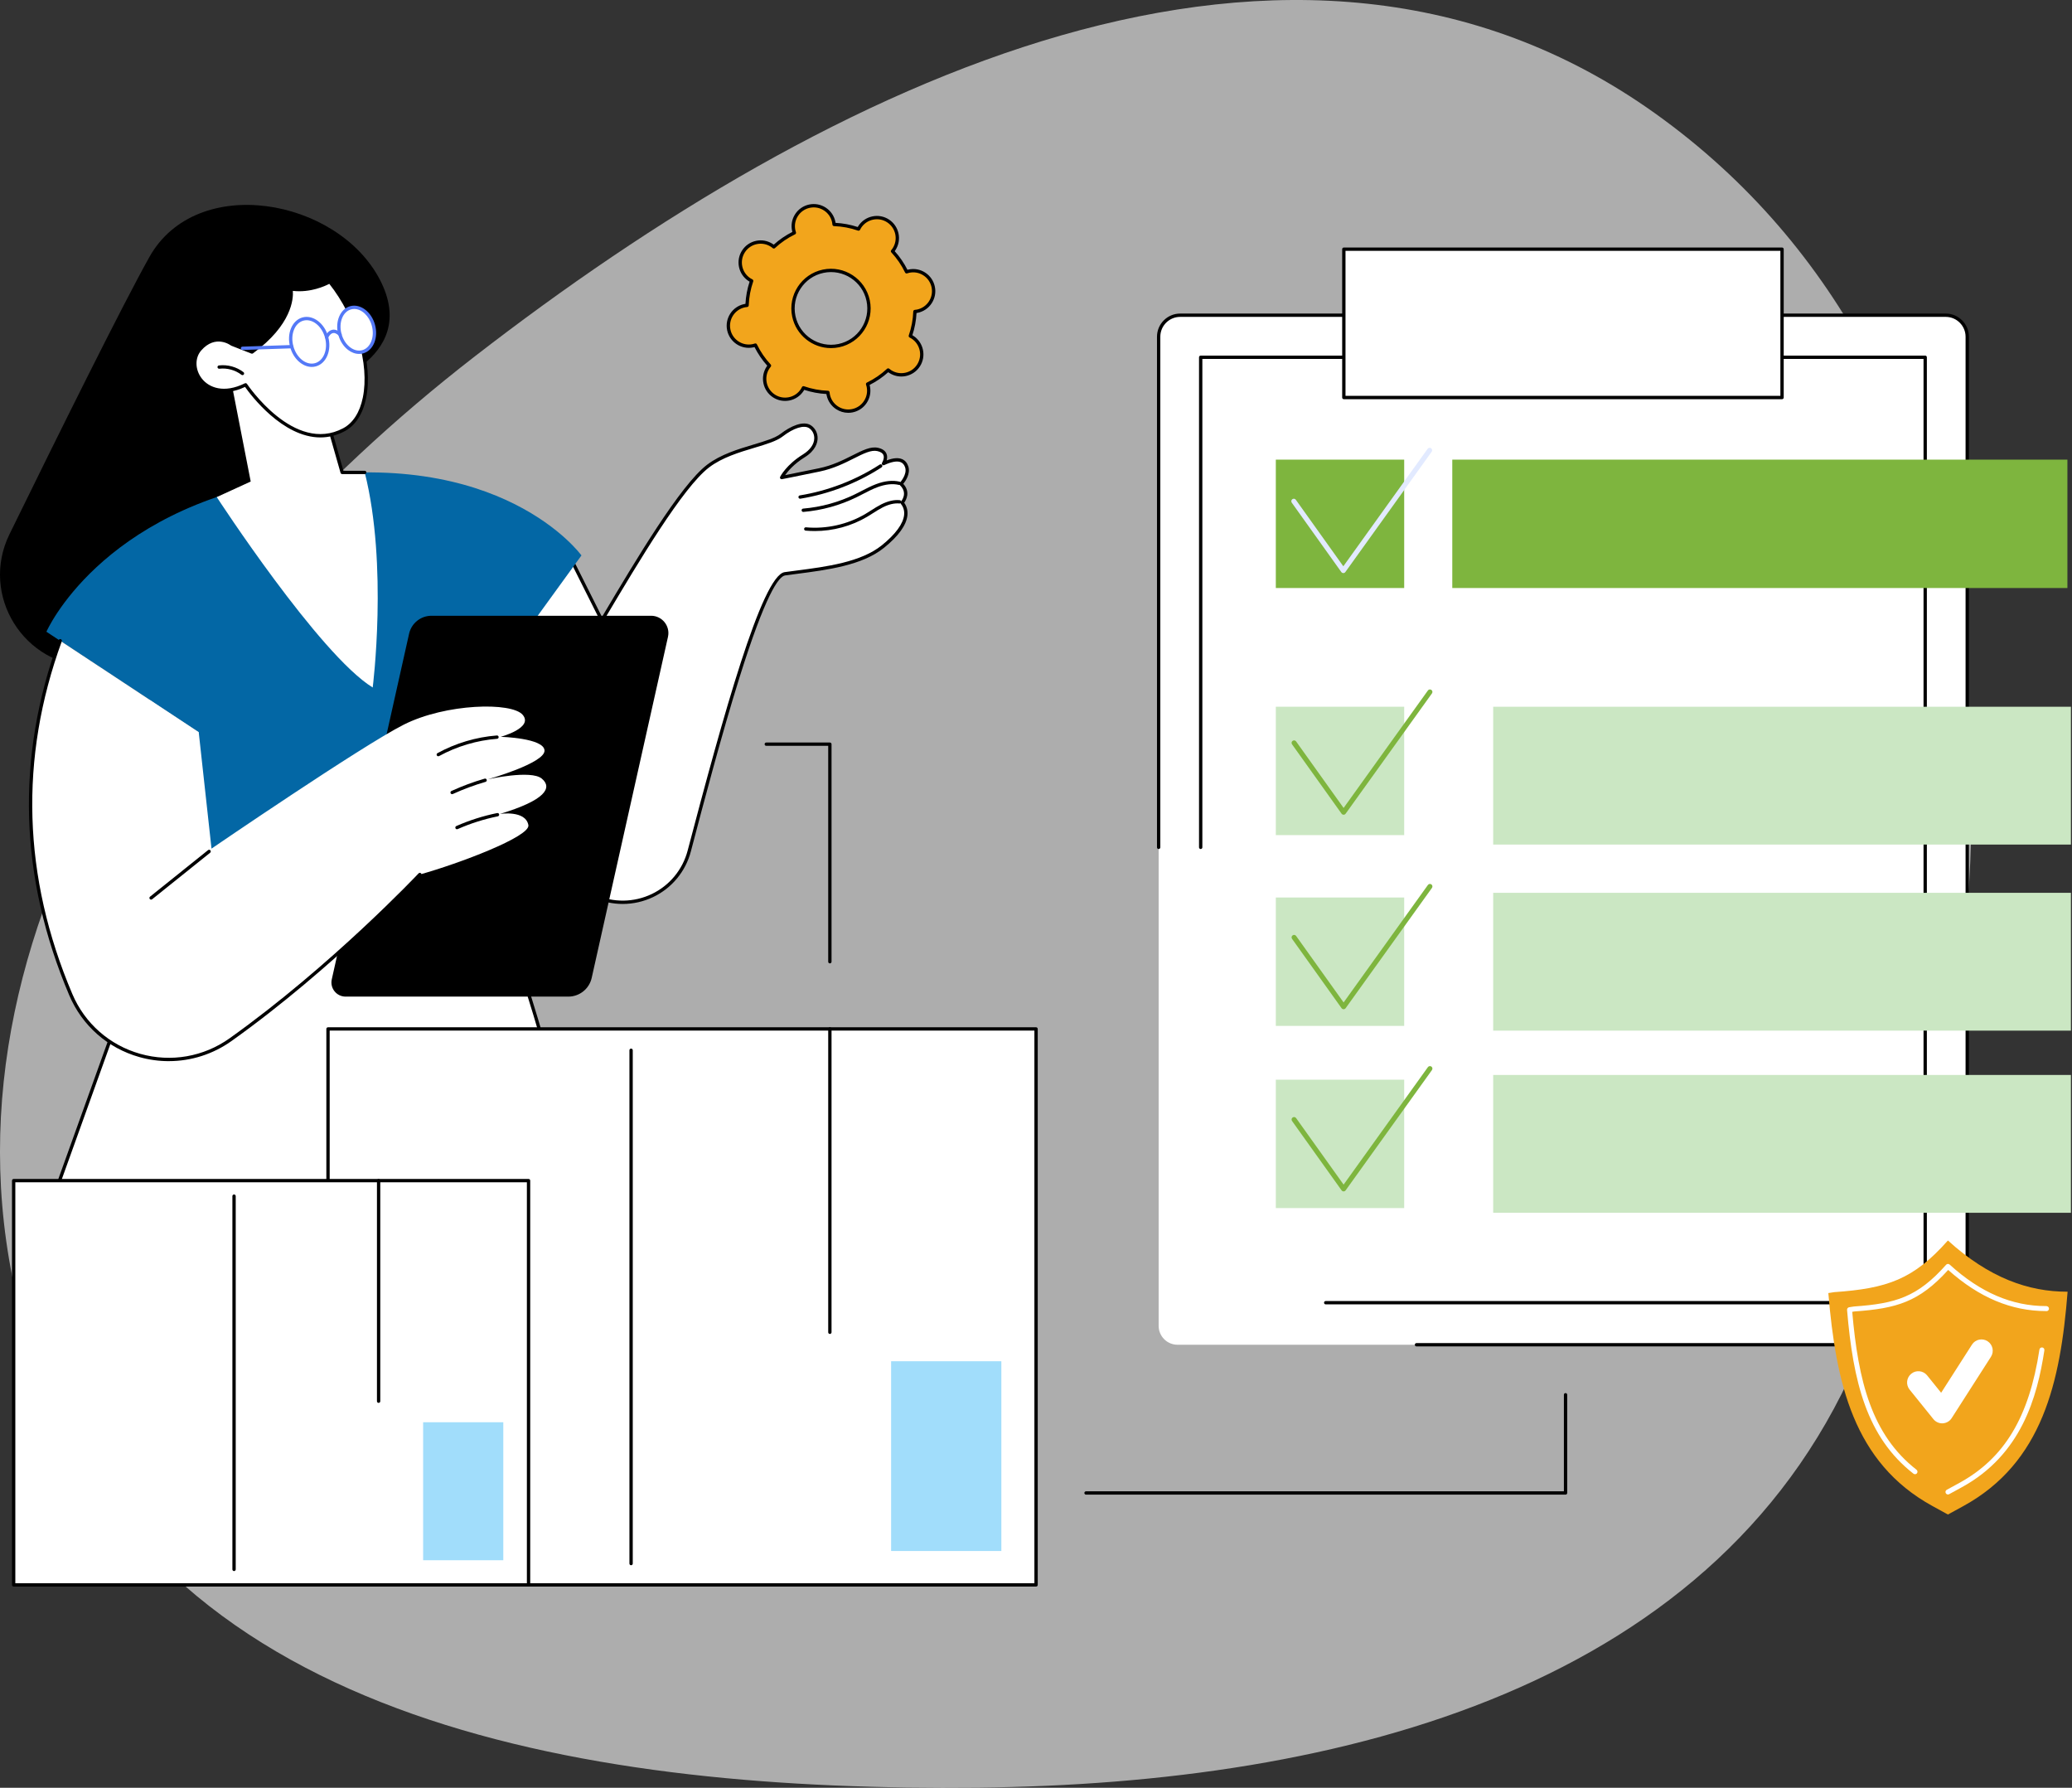 <svg xmlns="http://www.w3.org/2000/svg" width="721" height="622" viewBox="0 0 721 622" fill="none"><rect x="0" y="0" width="721" height="622" fill="#333333" stroke="none"/><path fill-rule="evenodd" clip-rule="evenodd" d="M340.341 621.944C466.701 620.652 600.215 587.263 648.096 468.92C708.199 320.368 705.571 132.087 575.996 39.495C449.837 -50.656 287.973 28.971 165.303 123.925C54.271 209.87 -34.005 342.131 12.84 475.413C57.062 601.233 208.386 623.292 340.341 621.944Z" fill="white" fill-opacity="0.6"></path><g clip-path="url(#clip0_836_5712)"><path d="M66.412 231.296C65.192 231.94 49.472 232.035 31.856 231.929C8.266 231.79 -7.079 207.057 3.298 185.872C20.317 151.124 42.48 106.388 51.971 89.446C68.396 60.128 117.343 68.931 132.138 97.21C146.933 125.486 109.4 135.356 109.4 135.356L66.412 231.293V231.296Z" fill="black"></path><path d="M222.466 241.826L198.09 193.25L157.465 227.695L184.714 297.643L222.466 241.826Z" fill="white"></path><path d="M184.714 298.222C184.693 298.222 184.672 298.222 184.649 298.219C184.436 298.196 184.252 298.054 184.173 297.854L156.924 227.906C156.835 227.675 156.901 227.415 157.09 227.255L197.715 192.809C197.851 192.694 198.03 192.649 198.203 192.683C198.377 192.72 198.527 192.833 198.606 192.991L222.981 241.566C223.076 241.753 223.06 241.976 222.945 242.15L185.193 297.967C185.085 298.127 184.904 298.222 184.714 298.222ZM158.154 227.87L184.854 296.403L221.796 241.782L197.904 194.168L158.154 227.87Z" fill="black"></path><path d="M200.218 230.914C208.989 217.783 233.746 171.801 246.387 162.166C254.566 155.928 267.353 154.98 271.995 151.386C275.528 148.653 279.633 146.96 281.902 148.495C284.562 150.296 285.324 155.129 279.675 158.625C274.027 162.121 271.995 166.142 271.995 166.142C271.995 166.142 275.415 165.491 285.137 163.477C294.862 161.464 300.897 155.353 305.415 156.367C309.934 157.382 307.429 161.293 307.429 161.293C311.85 159.211 314.602 159.619 315.522 162.449C316.439 165.283 313.532 168.371 313.532 168.371C316.954 171.586 313.913 174.913 313.913 174.913C316.518 178.083 315.677 183.345 307.226 190.156C298.779 196.963 284.196 198.088 273.123 199.628C264.943 200.767 248.773 262.145 239.839 296.094C236.075 310.395 220.376 317.865 206.881 311.82C201.588 309.446 196.299 306.158 191.857 301.593L200.221 230.914H200.218Z" fill="white"></path><path d="M216.699 314.504C213.277 314.504 209.852 313.786 206.643 312.348C200.61 309.646 195.495 306.164 191.44 301.998C191.319 301.872 191.258 301.698 191.28 301.525L199.643 230.847C199.654 230.755 199.685 230.668 199.738 230.592C202.114 227.035 205.699 221.003 209.852 214.017C221.199 194.929 236.743 168.787 246.035 161.703C250.758 158.102 256.869 156.27 262.26 154.651C266.26 153.453 269.717 152.415 271.641 150.927C275 148.327 279.544 146.198 282.225 148.012C283.692 149.003 284.544 150.696 284.507 152.536C284.478 153.965 283.852 156.72 279.981 159.114C276.301 161.391 274.185 163.914 273.199 165.315C274.966 164.965 278.648 164.229 285.019 162.91C289.645 161.953 293.359 160.084 296.637 158.436C300.193 156.646 303.003 155.235 305.542 155.803C307.066 156.144 308.055 156.841 308.478 157.871C308.804 158.668 308.72 159.509 308.528 160.192C310.786 159.325 312.597 159.175 313.927 159.751C314.949 160.192 315.669 161.041 316.069 162.274C316.878 164.773 315.115 167.349 314.316 168.345C316.86 171.113 315.346 173.91 314.642 174.916C315.538 176.175 315.924 177.671 315.761 179.267C315.409 182.707 312.66 186.521 307.59 190.605C300.014 196.711 287.924 198.278 277.258 199.663C275.867 199.844 274.511 200.02 273.202 200.202C270.934 200.517 266.337 206.936 257.316 235.73C251.113 255.533 244.92 279.06 240.399 296.242C238.565 303.209 233.786 308.989 227.289 312.096C223.938 313.699 220.321 314.501 216.702 314.501L216.699 314.504ZM192.465 301.385C196.389 305.359 201.317 308.692 207.118 311.292C213.408 314.109 220.578 314.023 226.789 311.053C232.982 308.09 237.534 302.587 239.28 295.947C251.465 249.645 265.127 200.157 273.042 199.056C274.353 198.874 275.715 198.696 277.108 198.517C287.621 197.153 299.541 195.607 306.861 189.707C311.614 185.877 314.292 182.226 314.607 179.151C314.757 177.689 314.373 176.388 313.464 175.284C313.28 175.061 313.291 174.738 313.485 174.525C313.593 174.407 316.087 171.573 313.133 168.798C312.899 168.579 312.888 168.211 313.107 167.98C313.133 167.951 315.766 165.102 314.967 162.634C314.67 161.719 314.179 161.125 313.467 160.818C312.218 160.279 310.215 160.626 307.674 161.822C307.44 161.932 307.161 161.874 306.99 161.68C306.819 161.485 306.798 161.201 306.938 160.986C306.946 160.973 307.884 159.472 307.403 158.313C307.13 157.656 306.417 157.193 305.284 156.938C303.15 156.46 300.506 157.79 297.155 159.475C293.98 161.073 290.026 163.06 285.251 164.048C275.633 166.04 272.132 166.708 272.098 166.713C271.882 166.755 271.659 166.669 271.528 166.492C271.396 166.316 271.373 166.08 271.472 165.883C271.559 165.712 273.644 161.672 279.366 158.134C281.889 156.573 283.3 154.578 283.342 152.517C283.371 151.071 282.709 149.747 281.571 148.977C279.784 147.768 276.162 148.893 272.345 151.847C270.25 153.469 266.702 154.533 262.588 155.766C257.292 157.353 251.289 159.154 246.731 162.629C237.616 169.578 222.14 195.607 210.84 214.613C206.724 221.537 203.163 227.527 200.771 231.123L192.457 301.385H192.465Z" fill="black"></path><path d="M283.505 184.759C282.445 184.759 281.389 184.712 280.335 184.617C280.017 184.588 279.78 184.307 279.809 183.989C279.838 183.671 280.119 183.434 280.437 183.463C287.615 184.115 294.983 182.451 301.183 178.78C301.84 178.391 302.487 177.978 303.131 177.568C304.261 176.848 305.428 176.104 306.658 175.484C308.966 174.319 311.127 173.825 313.085 174.017C313.403 174.048 313.637 174.332 313.605 174.65C313.574 174.968 313.295 175.202 312.972 175.171C311.24 175.003 309.289 175.455 307.181 176.519C306.004 177.113 304.863 177.841 303.757 178.546C303.099 178.964 302.445 179.381 301.777 179.778C296.281 183.035 289.894 184.762 283.507 184.762L283.505 184.759Z" fill="black"></path><path d="M279.513 178.109C279.216 178.109 278.964 177.88 278.938 177.578C278.911 177.26 279.148 176.979 279.466 176.952C285.785 176.414 291.877 174.729 297.573 171.945C298.319 171.58 299.055 171.199 299.791 170.818C301.418 169.974 303.101 169.101 304.856 168.439C307.887 167.298 310.649 167.009 313.068 167.585C313.378 167.658 313.572 167.971 313.499 168.281C313.425 168.591 313.11 168.786 312.802 168.712C310.613 168.192 308.076 168.465 305.266 169.524C303.574 170.163 301.92 171.017 300.325 171.845C299.578 172.232 298.835 172.618 298.08 172.986C292.253 175.833 286.024 177.554 279.563 178.106C279.547 178.106 279.529 178.106 279.513 178.106V178.109Z" fill="black"></path><path d="M278.412 173.513C278.134 173.513 277.887 173.31 277.842 173.026C277.789 172.711 278.005 172.414 278.32 172.361C288.158 170.761 297.778 167.049 306.139 161.624C306.408 161.451 306.765 161.527 306.941 161.795C307.115 162.063 307.038 162.423 306.77 162.597C298.275 168.106 288.503 171.878 278.507 173.505C278.475 173.51 278.444 173.513 278.412 173.513Z" fill="black"></path><path d="M10.498 439.174H209.319C209.319 439.174 185.65 341.462 172.458 314.195L52.195 323.163L10.498 439.176V439.174Z" fill="white"></path><path d="M209.322 439.756H10.498C10.309 439.756 10.132 439.664 10.025 439.509C9.917 439.354 9.891 439.157 9.954 438.981L51.651 322.968C51.727 322.752 51.924 322.602 52.153 322.587L172.416 313.619C172.655 313.603 172.876 313.729 172.981 313.944C186.047 340.957 209.645 438.061 209.884 439.039C209.926 439.212 209.884 439.393 209.776 439.533C209.666 439.672 209.498 439.754 209.322 439.754V439.756ZM11.323 438.597H208.586C206.409 429.689 184.562 340.938 172.111 314.804L52.615 323.714L11.323 438.597Z" fill="black"></path><path d="M56.923 325.9C56.96 326.076 171.948 320.601 171.948 320.601V235.149L202.33 193.246C202.33 193.246 174.484 154.598 100.578 166.697C34.563 177.505 16.148 219.796 16.148 219.796L69.15 254.738L56.926 325.9H56.923Z" fill="#0367A5"></path><path d="M197.756 346.741H120.262C117.103 346.741 114.758 343.813 115.45 340.732L142.352 220.479C143.169 216.829 146.407 214.234 150.147 214.234H226.553C230.414 214.234 233.279 217.812 232.438 221.581L205.896 340.222C205.044 344.031 201.662 346.741 197.759 346.741H197.756Z" fill="black"></path><path d="M20.957 222.922L69.149 254.736L73.599 295.253C73.599 295.253 125.818 259.541 140.463 252.137C155.106 244.732 178.089 244.175 181.9 248.72C185.709 253.264 174.233 256.35 174.233 256.35C174.233 256.35 189.354 256.763 189.478 261.139C189.601 265.515 169.773 271.132 169.773 271.132C169.773 271.132 184.747 267.742 188.529 270.893C192.311 274.045 189.883 278.376 173.955 283.189C173.955 283.189 182.894 281.762 183.864 287.074C184.586 291.04 159.832 300.423 146.093 304.256C146.093 304.256 116.019 336.23 80.257 361.705C60.959 375.451 33.899 367.882 24.642 346.071C12.365 317.153 2.264 274.205 20.957 222.922Z" fill="white"></path><path d="M58.757 369.196C55.325 369.196 51.868 368.726 48.472 367.766C37.459 364.657 28.58 356.835 24.11 346.3C6.709 305.312 5.466 263.736 20.414 222.725C20.524 222.425 20.858 222.27 21.155 222.378C21.455 222.488 21.61 222.82 21.502 223.119C6.657 263.846 7.892 305.136 25.174 345.843C29.508 356.051 38.114 363.634 48.785 366.646C59.496 369.669 70.843 367.695 79.919 361.229C115.226 336.078 145.369 304.174 145.671 303.854C145.889 303.62 146.257 303.609 146.488 303.827C146.722 304.045 146.733 304.413 146.515 304.645C146.213 304.965 115.991 336.953 80.591 362.17C74.105 366.791 66.495 369.188 58.757 369.188V369.196Z" fill="black"></path><path d="M152.511 263.12C152.306 263.12 152.109 263.013 152.003 262.818C151.848 262.537 151.953 262.185 152.232 262.032C158.559 258.565 165.703 256.442 172.894 255.884C173.215 255.861 173.491 256.097 173.517 256.418C173.541 256.736 173.304 257.015 172.983 257.041C165.955 257.585 158.971 259.661 152.789 263.05C152.7 263.097 152.605 263.12 152.511 263.12Z" fill="black"></path><path d="M157.327 276.305C157.107 276.305 156.899 276.179 156.799 275.966C156.665 275.674 156.794 275.332 157.086 275.198C160.815 273.492 164.705 272.049 168.645 270.906C168.95 270.817 169.274 270.993 169.363 271.3C169.452 271.608 169.276 271.929 168.969 272.018C165.084 273.145 161.246 274.567 157.567 276.25C157.488 276.286 157.406 276.302 157.325 276.302L157.327 276.305Z" fill="black"></path><path d="M159.018 288.509C158.794 288.509 158.584 288.38 158.487 288.162C158.358 287.87 158.49 287.528 158.784 287.397C163.342 285.389 168.125 283.87 173.004 282.879C173.316 282.816 173.624 283.018 173.687 283.331C173.75 283.644 173.548 283.951 173.235 284.014C168.435 284.987 163.731 286.482 159.252 288.456C159.176 288.49 159.097 288.506 159.018 288.506V288.509Z" fill="black"></path><path d="M52.574 312.997C52.403 312.997 52.237 312.924 52.121 312.782C51.922 312.532 51.961 312.167 52.211 311.967L72.4 295.776C72.649 295.576 73.012 295.615 73.215 295.865C73.414 296.115 73.375 296.48 73.125 296.68L52.936 312.871C52.828 312.958 52.702 312.997 52.574 312.997Z" fill="black"></path><path d="M78.477 122.633L87.24 167.531L75.428 172.943C75.428 172.943 111.077 227.719 129.691 239.193C129.691 239.193 135.08 196.733 126.916 164.364L119.067 164.359L111.592 138.133L78.479 122.633H78.477Z" fill="white"></path><path d="M126.913 164.944L119.062 164.939C118.805 164.939 118.576 164.768 118.505 164.518L111.03 138.292C110.943 137.984 111.122 137.664 111.429 137.577C111.734 137.49 112.057 137.666 112.144 137.976L119.498 163.782L126.911 163.787C127.231 163.787 127.489 164.048 127.489 164.366C127.489 164.686 127.229 164.944 126.911 164.944H126.913Z" fill="black"></path><path d="M87.682 122.484L80.693 119.739C80.693 119.739 74.937 115.405 69.567 121.571C64.197 127.738 71.488 140.801 85.461 133.888C85.461 133.888 101.972 158.921 119.664 149.525C131.532 143.219 129.755 116.62 114.739 98.016C114.739 98.016 108.572 101.659 101.239 100.539C101.239 100.539 103.463 110.919 87.682 122.484Z" fill="white"></path><path d="M111.497 152.191C98.276 152.191 87.174 137.325 85.265 134.62C77.564 138.237 71.974 135.858 69.285 132.37C66.591 128.877 66.525 124.175 69.127 121.186C74.455 115.068 80.253 118.732 80.965 119.22L87.591 121.823C102.558 110.728 100.689 100.753 100.668 100.653C100.628 100.467 100.684 100.275 100.815 100.135C100.944 99.999 101.133 99.93 101.322 99.959C108.356 101.032 114.38 97.544 114.441 97.51C114.688 97.365 115.006 97.42 115.185 97.644C124.847 109.614 129.864 126.433 127.386 138.545C126.255 144.064 123.677 148.036 119.929 150.028C117.067 151.547 114.233 152.189 111.492 152.189L111.497 152.191ZM85.46 133.303C85.649 133.303 85.833 133.395 85.944 133.564C86.106 133.811 102.374 158.047 119.39 149.008C122.823 147.184 125.199 143.486 126.255 138.316C128.642 126.646 123.85 110.447 114.588 98.753C113.082 99.539 107.988 101.889 101.906 101.208C102.108 103.905 101.619 112.983 88.023 122.948C87.862 123.066 87.652 123.092 87.468 123.018L80.479 120.274C80.429 120.256 80.384 120.23 80.342 120.198C80.124 120.035 74.941 116.274 70.002 121.949C67.763 124.522 67.847 128.609 70.202 131.666C72.662 134.857 77.895 136.981 85.202 133.367C85.284 133.327 85.373 133.306 85.46 133.306V133.303Z" fill="black"></path><path d="M84.375 130.515C84.252 130.515 84.128 130.476 84.023 130.397C81.849 128.739 79.045 127.971 76.327 128.289C76.009 128.326 75.722 128.1 75.686 127.782C75.649 127.464 75.875 127.177 76.193 127.14C79.205 126.788 82.314 127.64 84.725 129.48C84.98 129.674 85.027 130.037 84.835 130.292C84.722 130.442 84.549 130.521 84.375 130.521V130.515Z" fill="black"></path><path d="M113.651 117.301C114.852 121.695 113.109 125.998 109.763 126.913C106.415 127.827 102.729 125.004 101.528 120.612C100.327 116.218 102.07 111.915 105.416 111C108.764 110.086 112.449 112.908 113.651 117.301Z" fill="white"></path><path d="M108.487 127.665C105.273 127.665 102.085 124.855 100.968 120.765C99.685 116.071 101.612 111.439 105.262 110.441C108.913 109.444 112.924 112.454 114.207 117.148C114.819 119.396 114.727 121.698 113.947 123.63C113.142 125.617 111.71 126.981 109.912 127.473C109.442 127.601 108.963 127.665 108.485 127.665H108.487ZM106.705 111.408C106.324 111.408 105.943 111.458 105.567 111.56C102.534 112.388 100.97 116.381 102.085 120.46C103.199 124.539 106.571 127.184 109.607 126.356C111.048 125.961 112.207 124.839 112.872 123.196C113.558 121.498 113.637 119.459 113.09 117.456C112.115 113.881 109.402 111.408 106.705 111.408Z" fill="#5479F7"></path><path d="M129.939 113.141C131.092 117.367 129.418 121.507 126.198 122.385C122.978 123.266 119.433 120.55 118.279 116.324C117.125 112.097 118.799 107.958 122.019 107.08C125.239 106.199 128.785 108.914 129.939 113.141Z" fill="white"></path><path d="M124.952 123.137C123.645 123.137 122.321 122.659 121.111 121.736C119.516 120.514 118.31 118.65 117.718 116.484C116.483 111.956 118.341 107.49 121.863 106.528C125.385 105.566 129.257 108.468 130.495 112.996C131.086 115.162 130.997 117.381 130.243 119.244C129.467 121.163 128.085 122.48 126.347 122.953C125.887 123.079 125.419 123.14 124.949 123.14L124.952 123.137ZM123.259 107.498C122.894 107.498 122.531 107.545 122.171 107.642C119.264 108.436 117.768 112.266 118.838 116.177C119.364 118.098 120.42 119.746 121.816 120.816C123.164 121.849 124.668 122.209 126.045 121.833C127.425 121.457 128.534 120.382 129.17 118.808C129.83 117.178 129.904 115.223 129.378 113.299C128.442 109.871 125.843 107.498 123.259 107.498Z" fill="#5479F7"></path><path d="M113.649 117.877C113.573 117.877 113.497 117.861 113.423 117.83C113.129 117.703 112.992 117.364 113.116 117.07C113.15 116.989 113.983 115.065 115.644 114.736C116.651 114.536 117.687 114.954 118.727 115.977C118.956 116.2 118.959 116.568 118.735 116.797C118.512 117.025 118.144 117.028 117.915 116.805C117.166 116.066 116.478 115.753 115.87 115.874C114.822 116.082 114.188 117.512 114.183 117.525C114.088 117.746 113.875 117.877 113.649 117.877Z" fill="#5479F7"></path><path d="M84.374 121.761C84.063 121.761 83.806 121.514 83.795 121.201C83.785 120.881 84.034 120.613 84.355 120.602L101.508 120.032C101.826 120.019 102.097 120.271 102.107 120.592C102.118 120.912 101.868 121.18 101.548 121.191L84.394 121.761C84.394 121.761 84.381 121.761 84.376 121.761H84.374Z" fill="#5479F7"></path><path d="M302.142 134.459C302.082 134.173 302 133.897 301.908 133.626C304.558 132.343 306.96 130.687 309.06 128.734C309.278 128.918 309.507 129.095 309.751 129.255C313.045 131.405 317.453 130.477 319.603 127.184C321.75 123.89 320.822 119.48 317.532 117.33C317.287 117.169 317.032 117.033 316.777 116.907C317.721 114.199 318.268 111.332 318.375 108.388C318.659 108.364 318.946 108.327 319.232 108.267C323.08 107.457 325.543 103.683 324.733 99.835C323.924 95.987 320.149 93.522 316.304 94.331C316.018 94.392 315.742 94.473 315.471 94.565C314.188 91.913 312.532 89.511 310.579 87.41C310.763 87.192 310.94 86.964 311.1 86.719C313.247 83.426 312.319 79.015 309.029 76.865C305.735 74.715 301.325 75.643 299.177 78.936C299.017 79.181 298.88 79.436 298.754 79.691C296.047 78.747 293.179 78.198 290.238 78.093C290.214 77.809 290.178 77.522 290.117 77.236C289.308 73.388 285.533 70.922 281.688 71.732C277.84 72.541 275.377 76.316 276.187 80.164C276.247 80.45 276.329 80.726 276.421 80.997C273.771 82.28 271.369 83.936 269.269 85.889C269.05 85.705 268.822 85.528 268.577 85.368C265.284 83.218 260.876 84.146 258.726 87.439C256.579 90.733 257.506 95.143 260.797 97.293C261.042 97.454 261.297 97.59 261.552 97.716C260.608 100.424 260.061 103.291 259.954 106.235C259.67 106.259 259.383 106.296 259.097 106.356C255.249 107.166 252.786 110.94 253.595 114.788C254.405 118.636 258.179 121.102 262.025 120.292C262.311 120.232 262.587 120.15 262.858 120.058C264.141 122.71 265.796 125.112 267.749 127.213C267.565 127.431 267.389 127.659 267.229 127.904C265.082 131.197 266.009 135.608 269.3 137.758C272.594 139.908 277.001 138.98 279.151 135.687C279.312 135.442 279.448 135.187 279.575 134.932C282.282 135.876 285.147 136.425 288.091 136.53C288.114 136.814 288.151 137.101 288.212 137.387C289.021 141.235 292.796 143.701 296.641 142.891C300.489 142.082 302.952 138.307 302.142 134.459ZM276.226 110.031C274.723 102.884 279.299 95.874 286.443 94.371C293.587 92.87 300.597 97.446 302.098 104.592C303.601 111.739 299.028 118.749 291.881 120.253C284.737 121.753 277.727 117.177 276.226 110.031Z" fill="#F2A51C"></path><path d="M295.16 143.625C293.683 143.625 292.235 143.196 290.968 142.371C289.246 141.246 288.063 139.519 287.643 137.506C287.614 137.372 287.59 137.232 287.569 137.085C284.941 136.946 282.349 136.46 279.855 135.637C279.781 135.766 279.71 135.887 279.634 136C278.509 137.721 276.782 138.904 274.772 139.327C272.761 139.751 270.703 139.364 268.981 138.239C265.428 135.918 264.424 131.14 266.742 127.584C266.815 127.468 266.897 127.352 266.986 127.234C265.228 125.281 263.74 123.105 262.555 120.752C262.413 120.792 262.276 120.826 262.142 120.855C257.987 121.727 253.899 119.057 253.027 114.904C252.154 110.749 254.822 106.659 258.975 105.786C259.109 105.757 259.248 105.734 259.395 105.713C259.535 103.084 260.021 100.492 260.841 97.996C260.712 97.922 260.591 97.848 260.476 97.775C256.922 95.454 255.918 90.675 258.236 87.119C259.359 85.397 261.085 84.215 263.099 83.791C265.112 83.368 267.168 83.755 268.889 84.88C269.005 84.956 269.12 85.035 269.239 85.124C271.192 83.366 273.368 81.878 275.718 80.693C275.678 80.551 275.644 80.411 275.615 80.277C275.192 78.264 275.579 76.209 276.701 74.487C277.823 72.765 279.55 71.583 281.563 71.159C283.574 70.736 285.632 71.123 287.354 72.248C289.075 73.373 290.256 75.099 290.679 77.113C290.708 77.247 290.731 77.386 290.752 77.533C293.381 77.673 295.97 78.159 298.467 78.981C298.54 78.853 298.614 78.732 298.688 78.619C299.81 76.897 301.537 75.714 303.55 75.291C305.563 74.868 307.619 75.254 309.341 76.379C312.894 78.7 313.898 83.479 311.58 87.035C311.506 87.151 311.425 87.266 311.335 87.385C313.094 89.338 314.582 91.514 315.767 93.866C315.909 93.827 316.046 93.793 316.18 93.764C318.19 93.341 320.248 93.727 321.97 94.852C323.692 95.977 324.874 97.704 325.295 99.717C325.718 101.73 325.332 103.786 324.209 105.508C323.087 107.229 321.36 108.412 319.347 108.835C319.213 108.864 319.074 108.888 318.926 108.909C318.787 111.537 318.301 114.129 317.478 116.626C317.607 116.699 317.728 116.773 317.843 116.846C321.397 119.167 322.401 123.946 320.083 127.502C318.961 129.224 317.234 130.406 315.22 130.83C313.21 131.253 311.151 130.866 309.43 129.742C309.314 129.665 309.199 129.586 309.08 129.497C307.127 131.255 304.951 132.743 302.604 133.929C302.643 134.07 302.677 134.207 302.704 134.344C303.127 136.357 302.741 138.413 301.618 140.134C300.496 141.856 298.769 143.039 296.756 143.462C296.225 143.575 295.689 143.63 295.158 143.63L295.16 143.625ZM279.574 134.352C279.637 134.352 279.703 134.362 279.766 134.383C282.452 135.319 285.262 135.847 288.111 135.95C288.403 135.96 288.642 136.186 288.668 136.478C288.694 136.775 288.731 137.033 288.778 137.267C289.139 138.975 290.14 140.444 291.604 141.399C293.065 142.353 294.813 142.681 296.522 142.321C298.23 141.961 299.697 140.96 300.651 139.496C301.605 138.032 301.934 136.286 301.574 134.575C301.524 134.339 301.455 134.097 301.358 133.808C301.263 133.532 301.39 133.227 301.655 133.101C304.223 131.86 306.581 130.246 308.662 128.306C308.878 128.107 309.206 128.099 309.43 128.288C309.656 128.477 309.864 128.635 310.066 128.766C311.527 129.72 313.275 130.049 314.984 129.689C316.692 129.329 318.159 128.327 319.113 126.863C321.084 123.843 320.23 119.782 317.21 117.811C317.01 117.68 316.782 117.554 316.516 117.422C316.253 117.293 316.13 116.988 316.224 116.712C317.16 114.024 317.688 111.216 317.791 108.365C317.801 108.073 318.027 107.834 318.319 107.807C318.619 107.781 318.871 107.747 319.108 107.697C320.816 107.337 322.283 106.333 323.237 104.871C324.191 103.407 324.52 101.662 324.16 99.951C323.799 98.24 322.798 96.773 321.334 95.819C319.873 94.865 318.125 94.537 316.416 94.897C316.18 94.947 315.935 95.015 315.651 95.112C315.375 95.207 315.07 95.078 314.944 94.815C313.704 92.247 312.09 89.887 310.15 87.805C309.95 87.592 309.942 87.261 310.132 87.038C310.324 86.809 310.479 86.601 310.61 86.402C312.581 83.382 311.727 79.321 308.707 77.349C307.246 76.395 305.498 76.067 303.789 76.427C302.081 76.787 300.614 77.791 299.66 79.252C299.529 79.452 299.402 79.681 299.271 79.946C299.142 80.209 298.837 80.333 298.561 80.238C295.873 79.3 293.065 78.774 290.216 78.671C289.924 78.661 289.685 78.435 289.659 78.143C289.633 77.841 289.596 77.588 289.549 77.355C289.188 75.644 288.187 74.177 286.723 73.223C285.262 72.269 283.514 71.94 281.805 72.3C280.097 72.66 278.63 73.664 277.676 75.126C276.722 76.59 276.393 78.335 276.753 80.046C276.803 80.283 276.872 80.527 276.969 80.814C277.064 81.09 276.937 81.394 276.672 81.521C274.104 82.761 271.746 84.375 269.665 86.315C269.452 86.515 269.12 86.522 268.897 86.333C268.671 86.144 268.463 85.986 268.261 85.855C266.797 84.901 265.052 84.572 263.343 84.932C261.635 85.292 260.168 86.294 259.214 87.758C257.243 90.778 258.097 94.839 261.117 96.81C261.317 96.942 261.543 97.068 261.811 97.199C262.074 97.328 262.197 97.633 262.103 97.909C261.167 100.598 260.641 103.407 260.539 106.257C260.528 106.548 260.302 106.788 260.01 106.814C259.716 106.84 259.456 106.877 259.222 106.924C255.695 107.665 253.426 111.14 254.17 114.67C254.911 118.2 258.386 120.468 261.913 119.727C262.147 119.677 262.397 119.609 262.678 119.512C262.957 119.417 263.259 119.546 263.385 119.809C264.626 122.377 266.24 124.737 268.18 126.819C268.379 127.032 268.387 127.363 268.201 127.586C268.009 127.815 267.854 128.023 267.722 128.222C265.751 131.242 266.605 135.303 269.625 137.275C271.087 138.229 272.834 138.557 274.543 138.197C276.251 137.837 277.718 136.833 278.672 135.372C278.804 135.169 278.927 134.948 279.061 134.678C279.161 134.475 279.366 134.354 279.582 134.354L279.574 134.352ZM289.16 121.115C282.772 121.115 277.024 116.644 275.66 110.149C274.093 102.7 278.877 95.37 286.323 93.803C293.767 92.237 301.1 97.023 302.664 104.472C304.231 111.918 299.447 119.251 292.001 120.818C291.049 121.018 290.098 121.115 289.16 121.115ZM276.793 109.91C278.228 116.733 284.944 121.118 291.762 119.683C298.582 118.25 302.964 111.532 301.529 104.708C300.096 97.885 293.381 93.501 286.56 94.936C279.739 96.368 275.358 103.087 276.793 109.91Z" fill="black"></path><path d="M677.963 109.672H409.759C406.124 109.672 403.178 112.619 403.178 116.253V461.283C403.178 464.918 406.124 467.864 409.759 467.864H677.963C681.598 467.864 684.544 464.918 684.544 461.283V116.253C684.544 112.619 681.598 109.672 677.963 109.672Z" fill="white"></path><path d="M403.178 294.812V117.158C403.178 113.023 406.529 109.672 410.663 109.672H677.059C681.193 109.672 684.544 113.023 684.544 117.158V460.379C684.544 464.513 681.193 467.864 677.059 467.864H492.896L403.178 294.812Z" fill="white"></path><path d="M677.061 468.443H492.898C492.577 468.443 492.32 468.183 492.32 467.865C492.32 467.547 492.58 467.286 492.898 467.286H677.061C680.869 467.286 683.968 464.187 683.968 460.379V117.158C683.968 113.349 680.869 110.25 677.061 110.25H410.666C406.857 110.25 403.758 113.349 403.758 117.158V294.812C403.758 295.133 403.498 295.391 403.18 295.391C402.862 295.391 402.602 295.13 402.602 294.812V117.158C402.602 112.71 406.221 109.094 410.666 109.094H677.061C681.508 109.094 685.125 112.71 685.125 117.158V460.379C685.125 464.826 681.505 468.443 677.061 468.443Z" fill="black"></path><path d="M669.916 453.235V124.297L417.804 124.297V453.235H669.916Z" fill="white"></path><path d="M417.807 294.81V124.297H669.919V453.235H461.307L417.807 294.81Z" fill="white"></path><path d="M669.919 453.814H461.307C460.986 453.814 460.729 453.553 460.729 453.235C460.729 452.917 460.989 452.657 461.307 452.657H669.338V124.878H418.385V294.81C418.385 295.131 418.125 295.388 417.807 295.388C417.489 295.388 417.229 295.128 417.229 294.81V124.297C417.229 123.976 417.489 123.719 417.807 123.719H669.919C670.24 123.719 670.497 123.979 670.497 124.297V453.235C670.497 453.556 670.237 453.814 669.919 453.814Z" fill="black"></path><path d="M620.105 86.695H467.617V138.309H620.105V86.695Z" fill="white"></path><path d="M620.105 138.888H467.617C467.297 138.888 467.039 138.628 467.039 138.31V86.695C467.039 86.375 467.299 86.117 467.617 86.117H620.105C620.425 86.117 620.683 86.377 620.683 86.695V138.31C620.683 138.63 620.423 138.888 620.105 138.888ZM468.198 137.729H619.527V87.274H468.198V137.729Z" fill="black"></path><path d="M720.627 245.883H519.588V293.843H720.627V245.883Z" fill="#CBE7C3"></path><path d="M720.627 310.617H519.588V358.578H720.627V310.617Z" fill="#CBE7C3"></path><path d="M488.621 245.883H443.951V290.553H488.621V245.883Z" fill="#CBE7C3"></path><path d="M488.621 312.258H443.951V356.928H488.621V312.258Z" fill="#CBE7C3"></path><path d="M720.627 373.992H519.588V421.953H720.627V373.992Z" fill="#CBE7C3"></path><path d="M488.621 375.641H443.951V420.311H488.621V375.641Z" fill="#CBE7C3"></path><path d="M467.54 283.461C467.259 283.461 466.996 283.325 466.833 283.099L449.596 258.967C449.317 258.575 449.406 258.034 449.798 257.755C450.19 257.477 450.731 257.566 451.01 257.958L467.54 281.101L496.873 240.229C497.151 239.84 497.696 239.751 498.085 240.029C498.474 240.308 498.563 240.852 498.284 241.241L468.244 283.101C468.081 283.33 467.818 283.464 467.537 283.464L467.54 283.461Z" fill="#7EB53E"></path><path d="M467.54 351.133C467.259 351.133 466.996 350.996 466.833 350.77L449.596 326.639C449.317 326.247 449.406 325.706 449.798 325.427C450.19 325.149 450.731 325.238 451.01 325.63L467.54 348.773L496.873 307.901C497.151 307.512 497.696 307.423 498.085 307.701C498.474 307.98 498.563 308.524 498.284 308.913L468.244 350.77C468.081 350.996 467.818 351.133 467.537 351.133H467.54Z" fill="#7EB53E"></path><path d="M467.54 414.508C467.259 414.508 466.996 414.371 466.833 414.145L449.596 390.014C449.317 389.622 449.406 389.081 449.798 388.802C450.19 388.524 450.731 388.613 451.01 389.005L467.54 412.148L496.873 371.276C497.151 370.887 497.696 370.798 498.085 371.076C498.474 371.355 498.563 371.899 498.284 372.288L468.244 414.148C468.081 414.377 467.818 414.511 467.537 414.511L467.54 414.508Z" fill="#7EB53E"></path><path d="M719.401 159.914H505.354V204.584H719.401V159.914Z" fill="#7EB53E"></path><path d="M488.621 159.914H443.951V204.584H488.621V159.914Z" fill="#7EB53E"></path><path d="M467.444 199.383C467.163 199.383 466.9 199.246 466.737 199.02L449.5 174.889C449.221 174.497 449.311 173.956 449.702 173.677C450.094 173.399 450.635 173.488 450.914 173.88L467.444 197.023L496.777 156.151C497.058 155.762 497.6 155.673 497.989 155.951C498.378 156.23 498.467 156.774 498.189 157.163L468.148 199.023C467.985 199.249 467.723 199.386 467.441 199.386L467.444 199.383Z" fill="#E2EAFF"></path><path d="M677.821 526.929L672.364 523.93C644.966 508.872 638.831 481.071 636.213 449.882L638.239 449.564C656.736 448.268 665.79 445.159 677.821 431.586C692.177 444.644 705.89 449.409 719.334 449.409L719.468 449.435C716.987 480.871 710.742 508.93 683.104 524.04L677.823 526.929H677.821Z" fill="#F2A51C"></path><path d="M666.363 512.906C666.176 512.906 665.987 512.845 665.829 512.722C649.559 500.024 644.828 480.76 642.728 455.743C642.688 455.288 643.009 454.883 643.459 454.812L645.128 454.552C645.151 454.549 645.178 454.544 645.201 454.544C659.587 453.538 667.212 451.298 677.192 440.035C677.347 439.862 677.562 439.757 677.796 439.744C678.025 439.73 678.256 439.812 678.427 439.97C689.114 449.69 700.101 454.413 712.013 454.413C712.073 454.413 712.131 454.418 712.189 454.431L712.299 454.455C712.77 454.552 713.07 455.012 712.972 455.483C712.875 455.953 712.415 456.255 711.945 456.155L711.924 456.15C699.838 456.126 688.701 451.443 677.909 441.838C667.816 452.986 659.941 455.249 645.362 456.274L644.528 456.405C646.623 480.576 651.299 499.18 666.899 511.355C667.277 511.649 667.346 512.196 667.049 512.574C666.878 512.792 666.623 512.908 666.363 512.908V512.906Z" fill="white"></path><path d="M677.844 519.956C677.537 519.956 677.24 519.793 677.082 519.503C676.851 519.083 677.006 518.555 677.426 518.323L681.774 515.947C697.484 507.358 706.087 493.043 709.669 469.535C709.743 469.062 710.184 468.736 710.66 468.807C711.133 468.878 711.459 469.322 711.388 469.797C708.915 486.02 703.411 506.099 682.61 517.472L678.262 519.848C678.131 519.919 677.986 519.956 677.847 519.956H677.844Z" fill="white"></path><path d="M676.183 495.193C676.136 495.198 676.088 495.2 676.038 495.203C674.779 495.271 673.565 494.73 672.774 493.747L664.486 483.467C663.125 481.78 663.388 479.306 665.075 477.942C666.757 476.578 669.231 476.844 670.592 478.531L675.463 484.571L686.194 467.815C687.364 465.988 689.79 465.46 691.614 466.63C693.438 467.802 693.967 470.23 692.797 472.057L679.129 493.397C678.475 494.42 677.387 495.077 676.186 495.187L676.183 495.193Z" fill="white"></path><path d="M360.521 357.984H114.139V551.42H360.521V357.984Z" fill="white"></path><path d="M360.521 551.998H114.139C113.818 551.998 113.561 551.738 113.561 551.42V357.984C113.561 357.664 113.821 357.406 114.139 357.406H360.521C360.842 357.406 361.099 357.666 361.099 357.984V551.42C361.099 551.741 360.839 551.998 360.521 551.998ZM114.717 550.839H359.943V358.563H114.717V550.839Z" fill="black"></path><path d="M219.604 544.572C219.283 544.572 219.025 544.312 219.025 543.994V365.406C219.025 365.086 219.286 364.828 219.604 364.828C219.922 364.828 220.182 365.088 220.182 365.406V543.994C220.182 544.315 219.922 544.572 219.604 544.572Z" fill="black"></path><path d="M288.774 464.104C288.453 464.104 288.195 463.844 288.195 463.526V357.984C288.195 357.664 288.456 357.406 288.774 357.406C289.092 357.406 289.352 357.666 289.352 357.984V463.526C289.352 463.847 289.092 464.104 288.774 464.104Z" fill="black"></path><path d="M348.441 473.602H310.082V539.622H348.441V473.602Z" fill="#A1DDFB"></path><path d="M183.922 410.758H4.754V551.423H183.922V410.758Z" fill="white"></path><path d="M183.92 552.001H4.754C4.433 552.001 4.176 551.741 4.176 551.423V410.758C4.176 410.437 4.436 410.18 4.754 410.18H183.923C184.243 410.18 184.501 410.44 184.501 410.758V551.423C184.501 551.744 184.241 552.001 183.923 552.001H183.92ZM5.332 550.842H183.342V411.336H5.332V550.842Z" fill="black"></path><path d="M81.445 546.602C81.125 546.602 80.867 546.342 80.867 546.024V416.156C80.867 415.836 81.127 415.578 81.445 415.578C81.763 415.578 82.024 415.838 82.024 416.156V546.024C82.024 546.344 81.763 546.602 81.445 546.602Z" fill="black"></path><path d="M131.748 488.086C131.428 488.086 131.17 487.826 131.17 487.508V410.758C131.17 410.437 131.43 410.18 131.748 410.18C132.066 410.18 132.326 410.44 132.326 410.758V487.508C132.326 487.828 132.066 488.086 131.748 488.086Z" fill="black"></path><path d="M175.133 494.828H147.24V542.839H175.133V494.828Z" fill="#A1DDFB"></path><path d="M544.768 520.013H377.908C377.588 520.013 377.33 519.753 377.33 519.435C377.33 519.117 377.59 518.857 377.908 518.857H544.19V485.258C544.19 484.937 544.45 484.68 544.768 484.68C545.086 484.68 545.346 484.94 545.346 485.258V519.435C545.346 519.756 545.086 520.013 544.768 520.013Z" fill="black"></path><path d="M288.773 335.18C288.453 335.18 288.195 334.92 288.195 334.602V259.492H266.645C266.324 259.492 266.066 259.232 266.066 258.914C266.066 258.596 266.327 258.336 266.645 258.336H288.773C289.094 258.336 289.352 258.596 289.352 258.914V334.602C289.352 334.923 289.091 335.18 288.773 335.18Z" fill="black"></path></g><defs><clipPath id="clip0_836_5712"><rect width="720.625" height="481" fill="white" transform="translate(0 71)"></rect></clipPath></defs></svg>